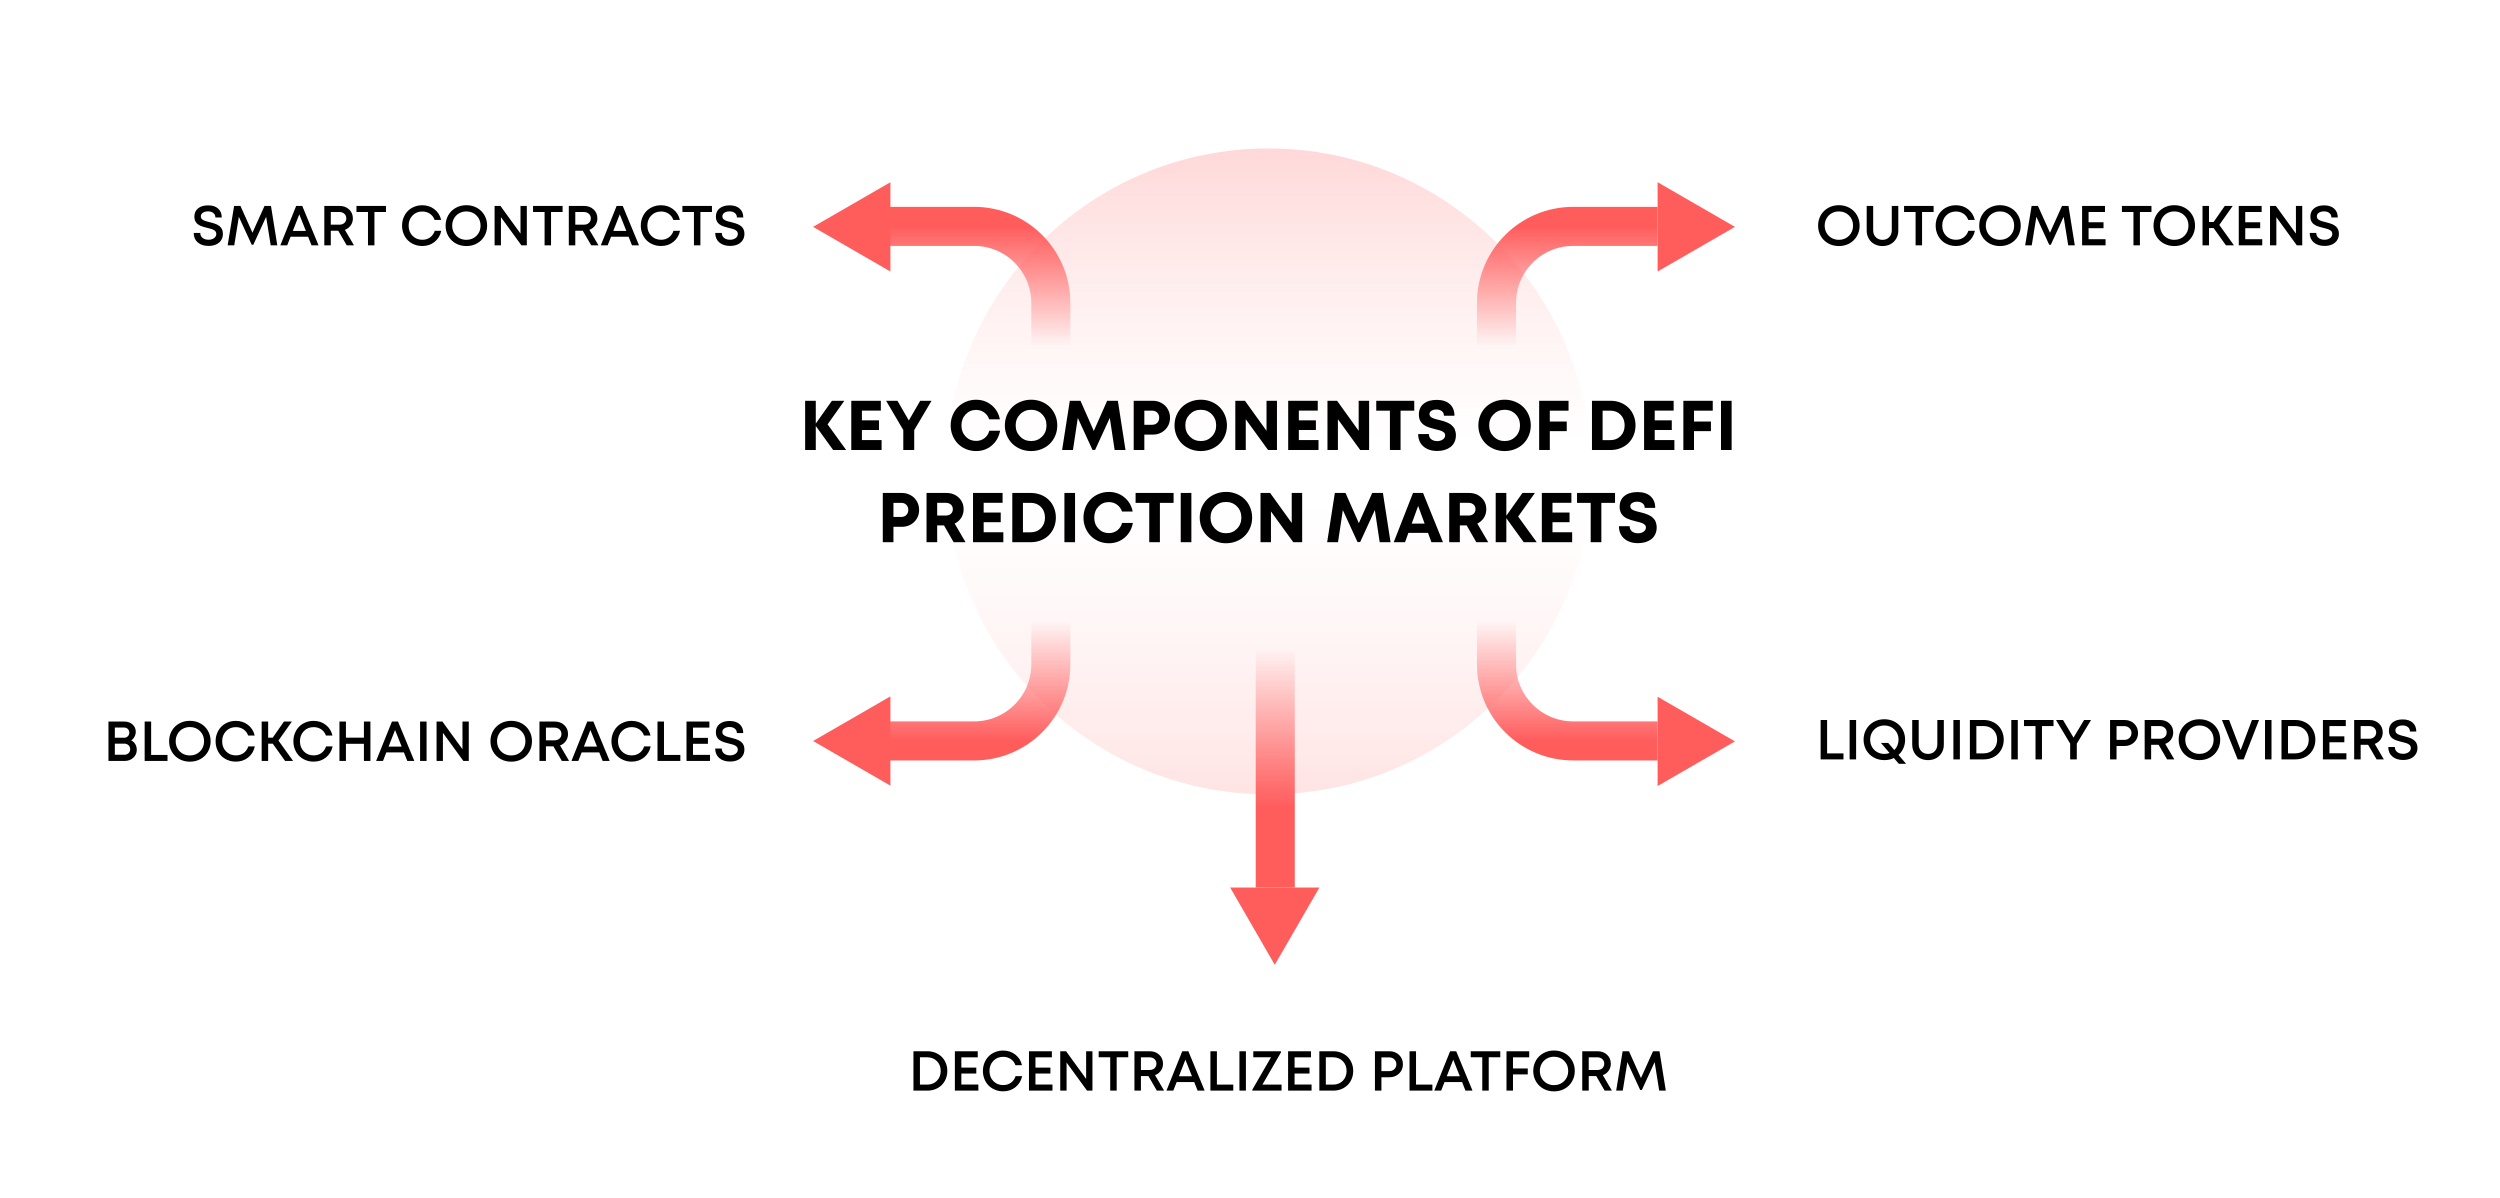 <?xml version="1.0" encoding="UTF-8"?>
<svg xmlns="http://www.w3.org/2000/svg" width="1600" height="767" viewBox="0 0 1600 767" fill="none">
  <rect width="1600" height="767" fill="white"></rect>
  <circle opacity="0.9" cx="811.818" cy="301.639" r="206.639" transform="rotate(-180 811.818 301.639)" fill="url(#paint0_linear_95_70)"></circle>
  <circle opacity="0.9" cx="811.818" cy="301.639" r="206.639" fill="url(#paint1_linear_95_70)"></circle>
  <path d="M541.545 288.004H533.217L522.099 272.623V288.004H515.287V256.495H522.099V271.063L532.426 256.495H540.38L529.657 271.591L541.545 288.004ZM551.63 281.654H564.22V288.004H544.819V256.495H563.737V262.802H551.63V269.02H562.551V275.194H551.63V281.654ZM596.191 256.495L585.094 275.282V288.004H578.107V275.238L567.121 256.495H574.372L581.645 269.108L588.94 256.495H596.191ZM624.689 288.685C622.419 288.685 620.273 288.268 618.251 287.433C616.244 286.583 614.523 285.433 613.088 283.983C611.652 282.533 610.517 280.797 609.682 278.776C608.847 276.74 608.429 274.579 608.429 272.294C608.429 269.979 608.847 267.804 609.682 265.768C610.517 263.732 611.652 261.989 613.088 260.538C614.523 259.088 616.244 257.946 618.251 257.111C620.273 256.261 622.419 255.836 624.689 255.836C628.512 255.836 631.823 256.993 634.621 259.308C637.433 261.622 639.206 264.647 639.938 268.383H633.105C632.446 266.508 631.369 265.035 629.875 263.966C628.395 262.882 626.667 262.34 624.689 262.34C622.023 262.34 619.797 263.292 618.01 265.197C616.222 267.086 615.329 269.452 615.329 272.294C615.329 275.121 616.222 277.479 618.01 279.369C619.797 281.244 622.023 282.181 624.689 282.181C626.755 282.181 628.542 281.603 630.051 280.446C631.559 279.274 632.599 277.684 633.171 275.677H640.048C639.33 279.574 637.565 282.716 634.753 285.104C631.94 287.491 628.586 288.685 624.689 288.685ZM659.933 288.685C657.56 288.685 655.334 288.268 653.254 287.433C651.174 286.583 649.386 285.433 647.892 283.983C646.413 282.533 645.241 280.79 644.377 278.754C643.527 276.718 643.102 274.55 643.102 272.25C643.102 269.95 643.527 267.782 644.377 265.746C645.241 263.71 646.413 261.967 647.892 260.516C649.386 259.066 651.174 257.924 653.254 257.089C655.334 256.239 657.56 255.814 659.933 255.814C662.292 255.814 664.504 256.232 666.569 257.067C668.649 257.902 670.422 259.052 671.886 260.516C673.366 261.967 674.531 263.71 675.38 265.746C676.23 267.767 676.655 269.935 676.655 272.25C676.655 274.564 676.23 276.74 675.38 278.776C674.531 280.797 673.366 282.54 671.886 284.005C670.422 285.455 668.649 286.598 666.569 287.433C664.504 288.268 662.292 288.685 659.933 288.685ZM652.88 279.391C654.784 281.31 657.135 282.269 659.933 282.269C662.731 282.269 665.068 281.317 666.943 279.413C668.818 277.494 669.755 275.106 669.755 272.25C669.755 269.393 668.818 267.013 666.943 265.109C665.068 263.204 662.731 262.252 659.933 262.252C657.135 262.252 654.784 263.212 652.88 265.131C650.976 267.05 650.024 269.423 650.024 272.25C650.024 275.077 650.976 277.457 652.88 279.391ZM720.314 288.004H713.371L710.273 267.438L700.868 287.938H699.198L689.794 267.46L686.696 288.004H679.753L684.675 256.495H691.508L700.033 275.809L708.581 256.495H715.436L720.314 288.004ZM737.695 256.495C739.775 256.495 741.657 256.964 743.342 257.902C745.041 258.824 746.374 260.121 747.341 261.791C748.322 263.446 748.813 265.292 748.813 267.328C748.813 270.433 747.751 273.019 745.627 275.084C743.503 277.135 740.859 278.16 737.695 278.16H732.377V288.004H725.566V256.495H737.695ZM737.387 271.854C738.72 271.854 739.804 271.429 740.639 270.58C741.474 269.73 741.891 268.646 741.891 267.328C741.891 266.01 741.474 264.933 740.639 264.098C739.819 263.248 738.735 262.823 737.387 262.823H732.377V271.854H737.387ZM768.522 288.685C766.149 288.685 763.923 288.268 761.843 287.433C759.762 286.583 757.975 285.433 756.481 283.983C755.002 282.533 753.83 280.79 752.966 278.754C752.116 276.718 751.691 274.55 751.691 272.25C751.691 269.95 752.116 267.782 752.966 265.746C753.83 263.71 755.002 261.967 756.481 260.516C757.975 259.066 759.762 257.924 761.843 257.089C763.923 256.239 766.149 255.814 768.522 255.814C770.881 255.814 773.093 256.232 775.158 257.067C777.238 257.902 779.01 259.052 780.475 260.516C781.955 261.967 783.119 263.71 783.969 265.746C784.819 267.767 785.243 269.935 785.243 272.25C785.243 274.564 784.819 276.74 783.969 278.776C783.119 280.797 781.955 282.54 780.475 284.005C779.01 285.455 777.238 286.598 775.158 287.433C773.093 288.268 770.881 288.685 768.522 288.685ZM761.469 279.391C763.373 281.31 765.724 282.269 768.522 282.269C771.32 282.269 773.656 281.317 775.531 279.413C777.406 277.494 778.344 275.106 778.344 272.25C778.344 269.393 777.406 267.013 775.531 265.109C773.656 263.204 771.32 262.252 768.522 262.252C765.724 262.252 763.373 263.212 761.469 265.131C759.565 267.05 758.613 269.423 758.613 272.25C758.613 275.077 759.565 277.457 761.469 279.391ZM810.578 256.495H817.258V288.004H811.567L797.284 268.317V288.004H790.605V256.495H796.757L810.578 275.721V256.495ZM831.254 281.654H843.844V288.004H824.443V256.495H843.361V262.802H831.254V269.02H842.175V275.194H831.254V281.654ZM869.552 256.495H876.232V288.004H870.541L856.259 268.317V288.004H849.579V256.495H855.732L869.552 275.721V256.495ZM905.126 256.495V262.823H896.359V288.004H889.548V262.823H880.802V256.495H905.126ZM919.848 288.619C916.186 288.619 913.234 287.653 910.993 285.719C908.752 283.771 907.631 281.127 907.631 277.787H914.487C914.487 279.237 914.999 280.358 916.025 281.149C917.05 281.925 918.31 282.313 919.804 282.313C921.166 282.313 922.353 281.976 923.364 281.302C924.374 280.629 924.88 279.728 924.88 278.6C924.88 278.204 924.806 277.845 924.66 277.523C924.528 277.201 924.294 276.915 923.957 276.666C923.635 276.417 923.32 276.205 923.012 276.029C922.719 275.853 922.28 275.677 921.694 275.502C921.108 275.326 920.624 275.194 920.243 275.106C919.877 275.004 919.321 274.865 918.573 274.689C915.937 274.044 914.032 273.436 912.861 272.865C910.077 271.532 908.51 269.481 908.158 266.713C908.1 266.273 908.071 265.819 908.071 265.35C908.071 262.362 909.089 260.048 911.125 258.407C913.176 256.752 915.966 255.924 919.496 255.924C923.1 255.924 925.89 256.825 927.868 258.627C929.86 260.414 930.856 262.889 930.856 266.053H924.111C924.111 264.764 923.649 263.783 922.726 263.109C921.818 262.421 920.683 262.076 919.321 262.076C918.105 262.076 917.057 262.333 916.178 262.845C915.314 263.358 914.882 264.098 914.882 265.065C914.882 265.49 914.992 265.878 915.212 266.229C915.446 266.581 915.717 266.866 916.025 267.086C916.332 267.306 916.794 267.533 917.409 267.767C918.024 267.987 918.552 268.156 918.991 268.273C919.445 268.39 920.097 268.551 920.947 268.756C921.664 268.932 922.214 269.071 922.594 269.174C922.99 269.276 923.539 269.437 924.242 269.657C924.946 269.877 925.502 270.082 925.912 270.272C926.323 270.448 926.828 270.697 927.428 271.019C928.029 271.327 928.505 271.642 928.857 271.964C929.223 272.272 929.611 272.66 930.021 273.129C930.446 273.597 930.768 274.088 930.988 274.601C931.208 275.114 931.391 275.707 931.537 276.381C931.698 277.054 931.779 277.772 931.779 278.534C931.779 280.189 931.464 281.669 930.834 282.972C930.204 284.276 929.34 285.338 928.241 286.158C927.157 286.964 925.898 287.579 924.462 288.004C923.041 288.414 921.503 288.619 919.848 288.619ZM962.98 288.685C960.607 288.685 958.381 288.268 956.301 287.433C954.22 286.583 952.433 285.433 950.939 283.983C949.46 282.533 948.288 280.79 947.424 278.754C946.574 276.718 946.149 274.55 946.149 272.25C946.149 269.95 946.574 267.782 947.424 265.746C948.288 263.71 949.46 261.967 950.939 260.516C952.433 259.066 954.22 257.924 956.301 257.089C958.381 256.239 960.607 255.814 962.98 255.814C965.339 255.814 967.551 256.232 969.616 257.067C971.696 257.902 973.469 259.052 974.933 260.516C976.413 261.967 977.577 263.71 978.427 265.746C979.277 267.767 979.701 269.935 979.701 272.25C979.701 274.564 979.277 276.74 978.427 278.776C977.577 280.797 976.413 282.54 974.933 284.005C973.469 285.455 971.696 286.598 969.616 287.433C967.551 288.268 965.339 288.685 962.98 288.685ZM955.927 279.391C957.831 281.31 960.182 282.269 962.98 282.269C965.778 282.269 968.115 281.317 969.99 279.413C971.865 277.494 972.802 275.106 972.802 272.25C972.802 269.393 971.865 267.013 969.99 265.109C968.115 263.204 965.778 262.252 962.98 262.252C960.182 262.252 957.831 263.212 955.927 265.131C954.023 267.05 953.071 269.423 953.071 272.25C953.071 275.077 954.023 277.457 955.927 279.391ZM1003.87 262.845H991.874V269.767H1002.71V275.941H991.874V288.004H985.063V256.495H1003.87V262.845ZM1030.77 256.495C1033.05 256.495 1035.18 256.891 1037.16 257.682C1039.15 258.473 1040.84 259.564 1042.24 260.956C1043.64 262.333 1044.74 263.995 1045.53 265.944C1046.34 267.892 1046.74 269.987 1046.74 272.228C1046.74 274.484 1046.34 276.593 1045.53 278.556C1044.73 280.504 1043.62 282.174 1042.21 283.566C1040.82 284.943 1039.13 286.027 1037.14 286.818C1035.16 287.609 1033.04 288.004 1030.77 288.004H1018.86V256.495H1030.77ZM1030.61 281.676C1033.31 281.676 1035.5 280.797 1037.2 279.039C1038.92 277.267 1039.77 274.996 1039.77 272.228C1039.77 269.459 1038.92 267.203 1037.2 265.46C1035.5 263.702 1033.31 262.823 1030.61 262.823H1025.67V281.676H1030.61ZM1059.02 281.654H1071.61V288.004H1052.21V256.495H1071.13V262.802H1059.02V269.02H1069.94V275.194H1059.02V281.654ZM1096.16 262.845H1084.16V269.767H1094.99V275.941H1084.16V288.004H1077.35V256.495H1096.16V262.845ZM1101.43 288.004V256.495H1108.24V288.004H1101.43ZM577.118 315.495C579.198 315.495 581.081 315.964 582.765 316.902C584.465 317.824 585.798 319.121 586.764 320.791C587.746 322.446 588.237 324.292 588.237 326.328C588.237 329.433 587.175 332.019 585.051 334.084C582.927 336.135 580.282 337.16 577.118 337.16H571.801V347.004H564.99V315.495H577.118ZM576.811 330.854C578.144 330.854 579.228 330.429 580.063 329.58C580.898 328.73 581.315 327.646 581.315 326.328C581.315 325.01 580.898 323.933 580.063 323.098C579.242 322.248 578.158 321.823 576.811 321.823H571.801V330.854H576.811ZM610.319 347.004L604.167 336.26H599.794V347.004H592.983V315.495H605.705C608.869 315.495 611.491 316.484 613.571 318.462C615.666 320.425 616.713 322.915 616.713 325.932C616.713 327.969 616.2 329.792 615.175 331.404C614.15 333 612.751 334.231 610.978 335.095L617.944 347.004H610.319ZM599.794 321.802V329.953H605.243C606.65 329.953 607.763 329.58 608.583 328.833C609.404 328.071 609.814 327.09 609.814 325.888C609.814 324.687 609.404 323.706 608.583 322.944C607.763 322.182 606.65 321.802 605.243 321.802H599.794ZM629.545 340.654H642.135V347.004H622.734V315.495H641.652V321.802H629.545V328.02H640.466V334.194H629.545V340.654ZM659.78 315.495C662.065 315.495 664.196 315.891 666.174 316.682C668.166 317.473 669.858 318.564 671.249 319.956C672.656 321.333 673.754 322.995 674.545 324.944C675.351 326.892 675.754 328.987 675.754 331.228C675.754 333.484 675.351 335.593 674.545 337.556C673.74 339.504 672.634 341.174 671.227 342.566C669.836 343.943 668.144 345.027 666.152 345.818C664.174 346.609 662.05 347.004 659.78 347.004H647.87V315.495H659.78ZM659.626 340.676C662.321 340.676 664.518 339.797 666.218 338.039C667.931 336.267 668.788 333.996 668.788 331.228C668.788 328.459 667.931 326.203 666.218 324.46C664.518 322.702 662.321 321.823 659.626 321.823H654.682V340.676H659.626ZM681.225 347.004V315.495H688.036V347.004H681.225ZM709.679 347.685C707.409 347.685 705.263 347.268 703.241 346.433C701.235 345.583 699.513 344.433 698.078 342.983C696.642 341.533 695.507 339.797 694.672 337.776C693.837 335.74 693.42 333.579 693.42 331.294C693.42 328.979 693.837 326.804 694.672 324.768C695.507 322.732 696.642 320.989 698.078 319.538C699.513 318.088 701.235 316.946 703.241 316.111C705.263 315.261 707.409 314.836 709.679 314.836C713.503 314.836 716.813 315.993 719.611 318.308C722.424 320.622 724.196 323.647 724.928 327.383H718.095C717.436 325.508 716.359 324.035 714.865 322.966C713.385 321.882 711.657 321.34 709.679 321.34C707.013 321.34 704.787 322.292 703 324.197C701.213 326.086 700.319 328.452 700.319 331.294C700.319 334.121 701.213 336.479 703 338.369C704.787 340.244 707.013 341.181 709.679 341.181C711.745 341.181 713.532 340.603 715.041 339.446C716.55 338.274 717.59 336.684 718.161 334.677H725.038C724.321 338.574 722.555 341.716 719.743 344.104C716.93 346.491 713.576 347.685 709.679 347.685ZM751.098 315.495V321.823H742.331V347.004H735.519V321.823H726.774V315.495H751.098ZM755.668 347.004V315.495H762.48V347.004H755.668ZM784.65 347.685C782.277 347.685 780.051 347.268 777.97 346.433C775.89 345.583 774.103 344.433 772.609 342.983C771.13 341.533 769.958 339.79 769.094 337.754C768.244 335.718 767.819 333.55 767.819 331.25C767.819 328.95 768.244 326.782 769.094 324.746C769.958 322.71 771.13 320.967 772.609 319.516C774.103 318.066 775.89 316.924 777.97 316.089C780.051 315.239 782.277 314.814 784.65 314.814C787.009 314.814 789.22 315.232 791.286 316.067C793.366 316.902 795.138 318.052 796.603 319.516C798.083 320.967 799.247 322.71 800.097 324.746C800.947 326.767 801.371 328.935 801.371 331.25C801.371 333.564 800.947 335.74 800.097 337.776C799.247 339.797 798.083 341.54 796.603 343.005C795.138 344.455 793.366 345.598 791.286 346.433C789.22 347.268 787.009 347.685 784.65 347.685ZM777.597 338.391C779.501 340.31 781.852 341.269 784.65 341.269C787.448 341.269 789.784 340.317 791.659 338.413C793.534 336.494 794.472 334.106 794.472 331.25C794.472 328.393 793.534 326.013 791.659 324.109C789.784 322.204 787.448 321.252 784.65 321.252C781.852 321.252 779.501 322.212 777.597 324.131C775.693 326.05 774.74 328.423 774.74 331.25C774.74 334.077 775.693 336.457 777.597 338.391ZM826.706 315.495H833.385V347.004H827.695L813.412 327.317V347.004H806.733V315.495H812.885L826.706 334.721V315.495ZM889.943 347.004H883L879.902 326.438L870.497 346.938H868.827L859.423 326.46L856.325 347.004H849.382L854.303 315.495H861.137L869.662 334.809L878.21 315.495H885.065L889.943 347.004ZM916.113 347.004L913.915 341.028H901.369L899.216 347.004H891.987L904.335 315.495H910.751L923.495 347.004H916.113ZM907.609 323.823L903.5 335.095H911.762L907.609 323.823ZM944.831 347.004L938.678 336.26H934.306V347.004H927.494V315.495H940.217C943.381 315.495 946.003 316.484 948.083 318.462C950.177 320.425 951.225 322.915 951.225 325.932C951.225 327.969 950.712 329.792 949.687 331.404C948.661 333 947.262 334.231 945.49 335.095L952.455 347.004H944.831ZM934.306 321.802V329.953H939.755C941.161 329.953 942.275 329.58 943.095 328.833C943.915 328.071 944.325 327.09 944.325 325.888C944.325 324.687 943.915 323.706 943.095 322.944C942.275 322.182 941.161 321.802 939.755 321.802H934.306ZM983.503 347.004H975.175L964.057 331.623V347.004H957.245V315.495H964.057V330.063L974.384 315.495H982.338L971.615 330.591L983.503 347.004ZM993.588 340.654H1006.18V347.004H986.777V315.495H1005.7V321.802H993.588V328.02H1004.51V334.194H993.588V340.654ZM1033.62 315.495V321.823H1024.86V347.004H1018.04V321.823H1009.3V315.495H1033.62ZM1048.34 347.619C1044.68 347.619 1041.73 346.653 1039.49 344.719C1037.25 342.771 1036.13 340.127 1036.13 336.787H1042.98C1042.98 338.237 1043.5 339.358 1044.52 340.149C1045.55 340.925 1046.81 341.313 1048.3 341.313C1049.66 341.313 1050.85 340.976 1051.86 340.302C1052.87 339.629 1053.38 338.728 1053.38 337.6C1053.38 337.204 1053.3 336.845 1053.16 336.523C1053.02 336.201 1052.79 335.915 1052.45 335.666C1052.13 335.417 1051.82 335.205 1051.51 335.029C1051.22 334.853 1050.78 334.677 1050.19 334.502C1049.6 334.326 1049.12 334.194 1048.74 334.106C1048.37 334.004 1047.82 333.865 1047.07 333.689C1044.43 333.044 1042.53 332.436 1041.36 331.865C1038.57 330.532 1037.01 328.481 1036.65 325.713C1036.6 325.273 1036.57 324.819 1036.57 324.35C1036.57 321.362 1037.58 319.048 1039.62 317.407C1041.67 315.752 1044.46 314.924 1047.99 314.924C1051.6 314.924 1054.39 315.825 1056.36 317.627C1058.36 319.414 1059.35 321.889 1059.35 325.053H1052.61C1052.61 323.764 1052.15 322.783 1051.22 322.109C1050.31 321.421 1049.18 321.076 1047.82 321.076C1046.6 321.076 1045.55 321.333 1044.67 321.845C1043.81 322.358 1043.38 323.098 1043.38 324.065C1043.38 324.49 1043.49 324.878 1043.71 325.229C1043.94 325.581 1044.21 325.866 1044.52 326.086C1044.83 326.306 1045.29 326.533 1045.91 326.767C1046.52 326.987 1047.05 327.156 1047.49 327.273C1047.94 327.39 1048.59 327.551 1049.44 327.756C1050.16 327.932 1050.71 328.071 1051.09 328.174C1051.49 328.276 1052.04 328.437 1052.74 328.657C1053.44 328.877 1054 329.082 1054.41 329.272C1054.82 329.448 1055.32 329.697 1055.92 330.019C1056.53 330.327 1057 330.642 1057.35 330.964C1057.72 331.272 1058.11 331.66 1058.52 332.129C1058.94 332.597 1059.26 333.088 1059.48 333.601C1059.7 334.114 1059.89 334.707 1060.03 335.381C1060.19 336.054 1060.28 336.772 1060.28 337.534C1060.28 339.189 1059.96 340.669 1059.33 341.972C1058.7 343.276 1057.84 344.338 1056.74 345.158C1055.65 345.964 1054.39 346.579 1052.96 347.004C1051.54 347.414 1050 347.619 1048.34 347.619Z" fill="black"></path>
  <path d="M1183.69 155.774C1181.66 156.91 1179.4 157.479 1176.89 157.479C1174.38 157.479 1172.11 156.91 1170.07 155.774C1168.04 154.637 1166.45 153.073 1165.3 151.08C1164.16 149.088 1163.58 146.862 1163.58 144.401C1163.58 141.94 1164.16 139.713 1165.3 137.721C1166.45 135.729 1168.04 134.164 1170.07 133.028C1172.11 131.891 1174.38 131.323 1176.89 131.323C1179.4 131.323 1181.66 131.891 1183.69 133.028C1185.72 134.164 1187.3 135.729 1188.44 137.721C1189.59 139.713 1190.16 141.94 1190.16 144.401C1190.16 146.862 1189.59 149.088 1188.44 151.08C1187.3 153.073 1185.72 154.637 1183.69 155.774ZM1176.89 153.489C1179.49 153.489 1181.65 152.627 1183.38 150.905C1185.1 149.17 1185.96 147.002 1185.96 144.401C1185.96 141.799 1185.1 139.637 1183.38 137.914C1181.65 136.18 1179.49 135.313 1176.89 135.313C1175.18 135.313 1173.62 135.711 1172.23 136.508C1170.85 137.293 1169.76 138.383 1168.98 139.778C1168.19 141.16 1167.8 142.701 1167.8 144.401C1167.8 146.1 1168.19 147.647 1168.98 149.041C1169.76 150.424 1170.85 151.514 1172.23 152.311C1173.62 153.096 1175.18 153.489 1176.89 153.489ZM1209.97 156.231C1208.44 157.063 1206.71 157.479 1204.8 157.479C1202.89 157.479 1201.16 157.063 1199.62 156.231C1198.08 155.399 1196.88 154.227 1196 152.715C1195.12 151.203 1194.68 149.492 1194.68 147.582V131.797H1198.83V147.319C1198.83 149.17 1199.38 150.664 1200.5 151.801C1201.61 152.938 1203.04 153.506 1204.8 153.506C1206.55 153.506 1207.97 152.938 1209.07 151.801C1210.19 150.664 1210.74 149.17 1210.74 147.319V131.797H1214.91V147.582C1214.91 149.492 1214.47 151.203 1213.59 152.715C1212.71 154.227 1211.51 155.399 1209.97 156.231ZM1237.5 131.797L1237.52 135.664H1230.12V157.004H1225.98V135.664H1218.6V131.797H1237.5ZM1251.79 157.444C1249.95 157.444 1248.23 157.115 1246.62 156.459C1245.02 155.803 1243.64 154.906 1242.51 153.77C1241.37 152.621 1240.47 151.239 1239.82 149.621C1239.16 148.004 1238.83 146.27 1238.83 144.418C1238.83 142.567 1239.16 140.832 1239.82 139.215C1240.47 137.586 1241.37 136.198 1242.51 135.049C1243.64 133.901 1245.02 132.998 1246.62 132.342C1248.23 131.686 1249.95 131.358 1251.79 131.358C1254.77 131.358 1257.36 132.213 1259.56 133.924C1261.76 135.635 1263.19 137.908 1263.85 140.744H1259.66C1259.07 139.069 1258.07 137.756 1256.68 136.807C1255.28 135.846 1253.65 135.365 1251.79 135.365C1249.26 135.365 1247.17 136.221 1245.51 137.932C1243.86 139.631 1243.04 141.793 1243.04 144.418C1243.04 147.043 1243.86 149.205 1245.51 150.905C1247.17 152.604 1249.26 153.453 1251.79 153.453C1253.71 153.453 1255.38 152.944 1256.78 151.924C1258.19 150.905 1259.18 149.498 1259.75 147.705H1263.95C1263.3 150.67 1261.86 153.037 1259.65 154.807C1257.44 156.565 1254.82 157.444 1251.79 157.444ZM1286.8 155.774C1284.78 156.91 1282.51 157.479 1280 157.479C1277.49 157.479 1275.22 156.91 1273.18 155.774C1271.15 154.637 1269.57 153.073 1268.42 151.08C1267.27 149.088 1266.7 146.862 1266.7 144.401C1266.7 141.94 1267.27 139.713 1268.42 137.721C1269.57 135.729 1271.15 134.164 1273.18 133.028C1275.22 131.891 1277.49 131.323 1280 131.323C1282.51 131.323 1284.78 131.891 1286.8 133.028C1288.83 134.164 1290.41 135.729 1291.55 137.721C1292.7 139.713 1293.27 141.94 1293.27 144.401C1293.27 146.862 1292.7 149.088 1291.55 151.08C1290.41 153.073 1288.83 154.637 1286.8 155.774ZM1280 153.489C1282.6 153.489 1284.77 152.627 1286.49 150.905C1288.21 149.17 1289.07 147.002 1289.07 144.401C1289.07 141.799 1288.21 139.637 1286.49 137.914C1284.77 136.18 1282.6 135.313 1280 135.313C1278.29 135.313 1276.74 135.711 1275.34 136.508C1273.96 137.293 1272.88 138.383 1272.09 139.778C1271.31 141.16 1270.91 142.701 1270.91 144.401C1270.91 146.1 1271.31 147.647 1272.09 149.041C1272.88 150.424 1273.96 151.514 1275.34 152.311C1276.74 153.096 1278.29 153.489 1280 153.489ZM1327.87 157.004H1323.65L1320.73 138.74L1312.54 156.617H1311.48L1303.28 138.758L1300.32 157.004H1296.1L1300.23 131.797H1304.29L1311.98 148.936L1319.69 131.797H1323.82L1327.87 157.004ZM1336.69 153.102H1347.57V157.004H1332.54V131.797H1347.19V135.682H1336.69V142.256H1346.25V146.053H1336.69V153.102ZM1376.93 131.797L1376.95 135.664H1369.54V157.004H1365.41V135.664H1358.03V131.797H1376.93ZM1398.36 155.774C1396.33 156.91 1394.06 157.479 1391.55 157.479C1389.04 157.479 1386.77 156.91 1384.73 155.774C1382.71 154.637 1381.12 153.073 1379.97 151.08C1378.82 149.088 1378.25 146.862 1378.25 144.401C1378.25 141.94 1378.82 139.713 1379.97 137.721C1381.12 135.729 1382.71 134.164 1384.73 133.028C1386.77 131.891 1389.04 131.323 1391.55 131.323C1394.06 131.323 1396.33 131.891 1398.36 133.028C1400.38 134.164 1401.96 135.729 1403.1 137.721C1404.25 139.713 1404.82 141.94 1404.82 144.401C1404.82 146.862 1404.25 149.088 1403.1 151.08C1401.96 153.073 1400.38 154.637 1398.36 155.774ZM1391.55 153.489C1394.15 153.489 1396.32 152.627 1398.04 150.905C1399.76 149.17 1400.62 147.002 1400.62 144.401C1400.62 141.799 1399.76 139.637 1398.04 137.914C1396.32 136.18 1394.15 135.313 1391.55 135.313C1389.84 135.313 1388.29 135.711 1386.89 136.508C1385.51 137.293 1384.43 138.383 1383.64 139.778C1382.86 141.16 1382.46 142.701 1382.46 144.401C1382.46 146.1 1382.86 147.647 1383.64 149.041C1384.43 150.424 1385.51 151.514 1386.89 152.311C1388.29 153.096 1389.84 153.489 1391.55 153.489ZM1424.6 157.004L1416.71 145.948H1413.75V157.004H1409.61V131.797H1413.75V142.098H1416.69L1423.86 131.797H1428.94L1420.35 143.961L1429.73 157.004H1424.6ZM1436.96 153.102H1447.84V157.004H1432.81V131.797H1447.45V135.682H1436.96V142.256H1446.52V146.053H1436.96V153.102ZM1469.39 131.797H1473.43V157.004H1469.97L1456.87 139.004V157.004H1452.81V131.797H1456.56L1469.39 149.498V131.797ZM1487.72 157.391C1484.86 157.391 1482.56 156.647 1480.81 155.158C1479.08 153.658 1478.21 151.631 1478.21 149.076H1482.41C1482.41 150.436 1482.91 151.502 1483.89 152.276C1484.89 153.049 1486.15 153.436 1487.69 153.436C1489.08 153.436 1490.26 153.096 1491.22 152.416C1492.18 151.737 1492.66 150.834 1492.66 149.709C1492.66 149.463 1492.64 149.235 1492.59 149.024C1492.54 148.801 1492.46 148.596 1492.35 148.408C1492.23 148.221 1492.12 148.057 1492.01 147.916C1491.91 147.764 1491.74 147.617 1491.5 147.477C1491.28 147.336 1491.09 147.219 1490.94 147.125C1490.8 147.02 1490.57 146.914 1490.25 146.809C1489.94 146.692 1489.69 146.604 1489.52 146.545C1489.34 146.475 1489.06 146.393 1488.67 146.299C1488.3 146.194 1488.02 146.123 1487.83 146.088C1487.65 146.041 1487.35 145.965 1486.93 145.86C1484.79 145.344 1483.24 144.858 1482.29 144.401C1480.16 143.369 1478.96 141.793 1478.71 139.672C1478.66 139.344 1478.63 139.004 1478.63 138.653C1478.63 136.391 1479.43 134.621 1481.01 133.344C1482.6 132.067 1484.75 131.428 1487.46 131.428C1490.18 131.428 1492.3 132.119 1493.84 133.502C1495.39 134.885 1496.16 136.772 1496.16 139.162H1492.08C1492.08 137.944 1491.64 136.994 1490.75 136.315C1489.87 135.623 1488.74 135.278 1487.37 135.278C1486.06 135.278 1484.96 135.565 1484.08 136.139C1483.22 136.701 1482.78 137.481 1482.78 138.477C1482.78 138.852 1482.84 139.192 1482.96 139.496C1483.09 139.801 1483.29 140.076 1483.57 140.323C1483.87 140.557 1484.15 140.756 1484.42 140.92C1484.7 141.084 1485.09 141.248 1485.6 141.412C1486.11 141.576 1486.54 141.705 1486.88 141.799C1487.23 141.893 1487.72 142.016 1488.36 142.168C1490.52 142.707 1492.09 143.205 1493.05 143.662C1495.24 144.729 1496.49 146.328 1496.81 148.461C1496.87 148.848 1496.9 149.252 1496.9 149.674C1496.9 151.303 1496.48 152.709 1495.65 153.893C1494.83 155.076 1493.73 155.955 1492.36 156.53C1490.99 157.104 1489.45 157.391 1487.72 157.391Z" fill="black"></path>
  <path d="M83.951 473.873C85.076 474.401 85.955 475.203 86.588 476.281C87.221 477.36 87.537 478.578 87.537 479.938C87.537 481.918 86.787 483.594 85.287 484.965C83.787 486.324 81.947 487.004 79.768 487.004H69.414V461.797H79.574C81.684 461.797 83.43 462.412 84.812 463.643C86.195 464.873 86.887 466.42 86.887 468.283C86.887 469.385 86.623 470.446 86.096 471.465C85.568 472.485 84.853 473.287 83.951 473.873ZM81.789 471.237C82.434 470.604 82.756 469.819 82.756 468.881C82.756 467.944 82.434 467.164 81.789 466.543C81.144 465.922 80.324 465.612 79.328 465.612H73.492V472.168H79.328C80.324 472.168 81.144 471.858 81.789 471.237ZM79.539 483.049C80.641 483.049 81.543 482.715 82.246 482.047C82.961 481.379 83.318 480.524 83.318 479.481C83.318 478.461 82.961 477.617 82.246 476.949C81.531 476.27 80.629 475.93 79.539 475.93H73.492V483.049H79.539ZM96.731 483.155H107.207V487.004H92.582V461.797H96.731V483.155ZM128.336 485.774C126.309 486.91 124.041 487.479 121.533 487.479C119.025 487.479 116.752 486.91 114.713 485.774C112.686 484.637 111.098 483.073 109.949 481.08C108.801 479.088 108.227 476.862 108.227 474.401C108.227 471.94 108.801 469.713 109.949 467.721C111.098 465.729 112.686 464.164 114.713 463.028C116.752 461.891 119.025 461.323 121.533 461.323C124.041 461.323 126.309 461.891 128.336 463.028C130.363 464.164 131.945 465.729 133.082 467.721C134.23 469.713 134.805 471.94 134.805 474.401C134.805 476.862 134.23 479.088 133.082 481.08C131.945 483.073 130.363 484.637 128.336 485.774ZM121.533 483.489C124.135 483.489 126.297 482.627 128.02 480.905C129.742 479.17 130.604 477.002 130.604 474.401C130.604 471.799 129.742 469.637 128.02 467.914C126.297 466.18 124.135 465.313 121.533 465.313C119.822 465.313 118.27 465.711 116.875 466.508C115.492 467.293 114.408 468.383 113.623 469.778C112.838 471.16 112.445 472.701 112.445 474.401C112.445 476.1 112.838 477.647 113.623 479.041C114.408 480.424 115.492 481.514 116.875 482.311C118.27 483.096 119.822 483.489 121.533 483.489ZM150.941 487.444C149.102 487.444 147.379 487.115 145.773 486.459C144.168 485.803 142.797 484.906 141.66 483.77C140.523 482.621 139.627 481.239 138.971 479.621C138.314 478.004 137.986 476.27 137.986 474.418C137.986 472.567 138.314 470.832 138.971 469.215C139.627 467.586 140.523 466.198 141.66 465.049C142.797 463.901 144.168 462.998 145.773 462.342C147.379 461.686 149.102 461.358 150.941 461.358C153.918 461.358 156.508 462.213 158.711 463.924C160.914 465.635 162.344 467.908 163 470.744H158.816C158.219 469.069 157.223 467.756 155.828 466.807C154.434 465.846 152.805 465.365 150.941 465.365C148.41 465.365 146.318 466.221 144.666 467.932C143.014 469.631 142.188 471.793 142.188 474.418C142.188 477.043 143.014 479.205 144.666 480.905C146.318 482.604 148.41 483.453 150.941 483.453C152.863 483.453 154.527 482.944 155.934 481.924C157.34 480.905 158.33 479.498 158.904 477.705H163.105C162.449 480.67 161.014 483.037 158.799 484.807C156.596 486.565 153.977 487.444 150.941 487.444ZM182.459 487.004L174.566 475.948H171.613V487.004H167.465V461.797H171.613V472.098H174.549L181.721 461.797H186.801L178.205 473.961L187.592 487.004H182.459ZM200.723 487.444C198.883 487.444 197.16 487.115 195.555 486.459C193.949 485.803 192.578 484.906 191.441 483.77C190.305 482.621 189.408 481.239 188.752 479.621C188.096 478.004 187.768 476.27 187.768 474.418C187.768 472.567 188.096 470.832 188.752 469.215C189.408 467.586 190.305 466.198 191.441 465.049C192.578 463.901 193.949 462.998 195.555 462.342C197.16 461.686 198.883 461.358 200.723 461.358C203.699 461.358 206.289 462.213 208.492 463.924C210.695 465.635 212.125 467.908 212.781 470.744H208.598C208 469.069 207.004 467.756 205.609 466.807C204.215 465.846 202.586 465.365 200.723 465.365C198.191 465.365 196.1 466.221 194.447 467.932C192.795 469.631 191.969 471.793 191.969 474.418C191.969 477.043 192.795 479.205 194.447 480.905C196.1 482.604 198.191 483.453 200.723 483.453C202.645 483.453 204.309 482.944 205.715 481.924C207.121 480.905 208.111 479.498 208.686 477.705H212.887C212.23 480.67 210.795 483.037 208.58 484.807C206.377 486.565 203.758 487.444 200.723 487.444ZM232.908 461.797H237.057V487.004H232.908V476.018H221.395V487.004H217.246V461.797H221.395V472.098H232.908V461.797ZM260.664 487.004L258.502 481.52H247.252L245.107 487.004H240.713L250.838 461.797H254.74L265.164 487.004H260.664ZM252.842 467.194L248.693 477.811H257.061L252.842 467.194ZM268.855 487.004V461.797H273.004V487.004H268.855ZM295.979 461.797H300.021V487.004H296.559L283.463 469.004V487.004H279.402V461.797H283.146L295.979 479.498V461.797ZM334 485.774C331.973 486.91 329.705 487.479 327.197 487.479C324.689 487.479 322.416 486.91 320.377 485.774C318.35 484.637 316.762 483.073 315.613 481.08C314.465 479.088 313.891 476.862 313.891 474.401C313.891 471.94 314.465 469.713 315.613 467.721C316.762 465.729 318.35 464.164 320.377 463.028C322.416 461.891 324.689 461.323 327.197 461.323C329.705 461.323 331.973 461.891 334 463.028C336.027 464.164 337.609 465.729 338.746 467.721C339.895 469.713 340.469 471.94 340.469 474.401C340.469 476.862 339.895 479.088 338.746 481.08C337.609 483.073 336.027 484.637 334 485.774ZM327.197 483.489C329.799 483.489 331.961 482.627 333.684 480.905C335.406 479.17 336.268 477.002 336.268 474.401C336.268 471.799 335.406 469.637 333.684 467.914C331.961 466.18 329.799 465.313 327.197 465.313C325.486 465.313 323.934 465.711 322.539 466.508C321.156 467.293 320.072 468.383 319.287 469.778C318.502 471.16 318.109 472.701 318.109 474.401C318.109 476.1 318.502 477.647 319.287 479.041C320.072 480.424 321.156 481.514 322.539 482.311C323.934 483.096 325.486 483.489 327.197 483.489ZM359.594 487.004L354.18 477.67H349.398V487.004H345.25V461.797H355.059C357.496 461.797 359.518 462.547 361.123 464.047C362.729 465.547 363.531 467.457 363.531 469.778C363.531 471.465 363.068 472.965 362.143 474.278C361.217 475.578 359.975 476.516 358.416 477.09L364.234 487.004H359.594ZM349.398 465.682V473.803H354.83C356.189 473.803 357.279 473.428 358.1 472.678C358.92 471.916 359.33 470.938 359.33 469.742C359.33 468.559 358.914 467.586 358.082 466.824C357.262 466.063 356.178 465.682 354.83 465.682H349.398ZM385.68 487.004L383.518 481.52H372.268L370.123 487.004H365.729L375.854 461.797H379.756L390.18 487.004H385.68ZM377.857 467.194L373.709 477.811H382.076L377.857 467.194ZM404.277 487.444C402.438 487.444 400.715 487.115 399.109 486.459C397.504 485.803 396.133 484.906 394.996 483.77C393.859 482.621 392.963 481.239 392.307 479.621C391.65 478.004 391.322 476.27 391.322 474.418C391.322 472.567 391.65 470.832 392.307 469.215C392.963 467.586 393.859 466.198 394.996 465.049C396.133 463.901 397.504 462.998 399.109 462.342C400.715 461.686 402.438 461.358 404.277 461.358C407.254 461.358 409.844 462.213 412.047 463.924C414.25 465.635 415.68 467.908 416.336 470.744H412.152C411.555 469.069 410.559 467.756 409.164 466.807C407.77 465.846 406.141 465.365 404.277 465.365C401.746 465.365 399.654 466.221 398.002 467.932C396.35 469.631 395.523 471.793 395.523 474.418C395.523 477.043 396.35 479.205 398.002 480.905C399.654 482.604 401.746 483.453 404.277 483.453C406.199 483.453 407.863 482.944 409.27 481.924C410.676 480.905 411.666 479.498 412.24 477.705H416.441C415.785 480.67 414.35 483.037 412.135 484.807C409.932 486.565 407.312 487.444 404.277 487.444ZM424.949 483.155H435.426V487.004H420.801V461.797H424.949V483.155ZM443.512 483.102H454.393V487.004H439.363V461.797H454.006V465.682H443.512V472.256H453.074V476.053H443.512V483.102ZM467.242 487.391C464.383 487.391 462.08 486.647 460.334 485.158C458.6 483.658 457.732 481.631 457.732 479.076H461.934C461.934 480.436 462.426 481.502 463.41 482.276C464.406 483.049 465.672 483.436 467.207 483.436C468.602 483.436 469.779 483.096 470.74 482.416C471.701 481.737 472.182 480.834 472.182 479.709C472.182 479.463 472.158 479.235 472.111 479.024C472.064 478.801 471.982 478.596 471.865 478.408C471.748 478.221 471.637 478.057 471.531 477.916C471.426 477.764 471.256 477.617 471.021 477.477C470.799 477.336 470.611 477.219 470.459 477.125C470.318 477.02 470.09 476.914 469.773 476.809C469.457 476.692 469.211 476.604 469.035 476.545C468.859 476.475 468.578 476.393 468.191 476.299C467.816 476.194 467.535 476.123 467.348 476.088C467.172 476.041 466.873 475.965 466.451 475.86C464.307 475.344 462.76 474.858 461.811 474.401C459.678 473.369 458.482 471.793 458.225 469.672C458.178 469.344 458.154 469.004 458.154 468.653C458.154 466.391 458.945 464.621 460.527 463.344C462.121 462.067 464.271 461.428 466.979 461.428C469.697 461.428 471.824 462.119 473.359 463.502C474.906 464.885 475.68 466.772 475.68 469.162H471.602C471.602 467.944 471.156 466.994 470.266 466.315C469.387 465.623 468.262 465.278 466.891 465.278C465.578 465.278 464.482 465.565 463.604 466.139C462.736 466.701 462.303 467.481 462.303 468.477C462.303 468.852 462.361 469.192 462.479 469.496C462.607 469.801 462.812 470.076 463.094 470.323C463.387 470.557 463.668 470.756 463.938 470.92C464.219 471.084 464.611 471.248 465.115 471.412C465.631 471.576 466.059 471.705 466.398 471.799C466.75 471.893 467.242 472.016 467.875 472.168C470.043 472.707 471.607 473.205 472.568 473.662C474.76 474.729 476.014 476.328 476.33 478.461C476.389 478.848 476.418 479.252 476.418 479.674C476.418 481.303 476.002 482.709 475.17 483.893C474.35 485.076 473.254 485.955 471.883 486.53C470.512 487.104 468.965 487.391 467.242 487.391Z" fill="black"></path>
  <path d="M133.484 157.391C130.625 157.391 128.322 156.647 126.576 155.158C124.842 153.658 123.974 151.631 123.974 149.076H128.176C128.176 150.436 128.668 151.502 129.652 152.276C130.648 153.049 131.914 153.436 133.449 153.436C134.844 153.436 136.021 153.096 136.982 152.416C137.943 151.737 138.424 150.834 138.424 149.709C138.424 149.463 138.4 149.235 138.353 149.024C138.306 148.801 138.224 148.596 138.107 148.408C137.99 148.221 137.879 148.057 137.773 147.916C137.668 147.764 137.498 147.617 137.263 147.477C137.041 147.336 136.853 147.219 136.701 147.125C136.56 147.02 136.332 146.914 136.015 146.809C135.699 146.692 135.453 146.604 135.277 146.545C135.101 146.475 134.82 146.393 134.433 146.299C134.058 146.194 133.777 146.123 133.59 146.088C133.414 146.041 133.115 145.965 132.693 145.86C130.549 145.344 129.002 144.858 128.053 144.401C125.92 143.369 124.724 141.793 124.467 139.672C124.42 139.344 124.396 139.004 124.396 138.653C124.396 136.391 125.187 134.621 126.769 133.344C128.363 132.067 130.513 131.428 133.221 131.428C135.939 131.428 138.066 132.119 139.601 133.502C141.148 134.885 141.922 136.772 141.922 139.162H137.844C137.844 137.944 137.398 136.994 136.508 136.315C135.629 135.623 134.504 135.278 133.133 135.278C131.82 135.278 130.724 135.565 129.846 136.139C128.978 136.701 128.545 137.481 128.545 138.477C128.545 138.852 128.603 139.192 128.721 139.496C128.849 139.801 129.055 140.076 129.336 140.323C129.629 140.557 129.91 140.756 130.18 140.92C130.461 141.084 130.853 141.248 131.357 141.412C131.873 141.576 132.301 141.705 132.64 141.799C132.992 141.893 133.484 142.016 134.117 142.168C136.285 142.707 137.849 143.205 138.81 143.662C141.002 144.729 142.256 146.328 142.572 148.461C142.631 148.848 142.66 149.252 142.66 149.674C142.66 151.303 142.244 152.709 141.412 153.893C140.592 155.076 139.496 155.955 138.125 156.53C136.754 157.104 135.207 157.391 133.484 157.391ZM177.465 157.004H173.246L170.328 138.74L162.137 156.617H161.082L152.873 138.758L149.92 157.004H145.701L149.832 131.797H153.892L161.574 148.936L169.291 131.797H173.422L177.465 157.004ZM199.367 157.004L197.205 151.52H185.955L183.81 157.004H179.416L189.541 131.797H193.443L203.867 157.004H199.367ZM191.545 137.194L187.396 147.811H195.763L191.545 137.194ZM221.902 157.004L216.488 147.67H211.707V157.004H207.558V131.797H217.367C219.805 131.797 221.826 132.547 223.431 134.047C225.037 135.547 225.84 137.457 225.84 139.778C225.84 141.465 225.377 142.965 224.451 144.278C223.525 145.578 222.283 146.516 220.724 147.09L226.543 157.004H221.902ZM211.707 135.682V143.803H217.138C218.498 143.803 219.588 143.428 220.408 142.678C221.228 141.916 221.638 140.938 221.638 139.742C221.638 138.559 221.222 137.586 220.39 136.824C219.57 136.063 218.486 135.682 217.138 135.682H211.707ZM247.021 131.797L247.039 135.664H239.638V157.004H235.508V135.664H228.125V131.797H247.021ZM270.277 157.444C268.437 157.444 266.715 157.115 265.109 156.459C263.504 155.803 262.133 154.906 260.996 153.77C259.859 152.621 258.963 151.239 258.306 149.621C257.65 148.004 257.322 146.27 257.322 144.418C257.322 142.567 257.65 140.832 258.306 139.215C258.963 137.586 259.859 136.198 260.996 135.049C262.133 133.901 263.504 132.998 265.109 132.342C266.715 131.686 268.437 131.358 270.277 131.358C273.254 131.358 275.844 132.213 278.047 133.924C280.25 135.635 281.68 137.908 282.336 140.744H278.152C277.555 139.069 276.558 137.756 275.164 136.807C273.769 135.846 272.14 135.365 270.277 135.365C267.746 135.365 265.654 136.221 264.002 137.932C262.349 139.631 261.523 141.793 261.523 144.418C261.523 147.043 262.349 149.205 264.002 150.905C265.654 152.604 267.746 153.453 270.277 153.453C272.199 153.453 273.863 152.944 275.269 151.924C276.676 150.905 277.666 149.498 278.24 147.705H282.441C281.785 150.67 280.349 153.037 278.135 154.807C275.931 156.565 273.312 157.444 270.277 157.444ZM305.293 155.774C303.265 156.91 300.998 157.479 298.49 157.479C295.982 157.479 293.709 156.91 291.67 155.774C289.642 154.637 288.055 153.073 286.906 151.08C285.758 149.088 285.183 146.862 285.183 144.401C285.183 141.94 285.758 139.713 286.906 137.721C288.055 135.729 289.642 134.164 291.67 133.028C293.709 131.891 295.982 131.323 298.49 131.323C300.998 131.323 303.265 131.891 305.293 133.028C307.32 134.164 308.902 135.729 310.039 137.721C311.187 139.713 311.762 141.94 311.762 144.401C311.762 146.862 311.187 149.088 310.039 151.08C308.902 153.073 307.32 154.637 305.293 155.774ZM298.49 153.489C301.092 153.489 303.254 152.627 304.976 150.905C306.699 149.17 307.56 147.002 307.56 144.401C307.56 141.799 306.699 139.637 304.976 137.914C303.254 136.18 301.092 135.313 298.49 135.313C296.779 135.313 295.226 135.711 293.832 136.508C292.449 137.293 291.365 138.383 290.58 139.778C289.795 141.16 289.402 142.701 289.402 144.401C289.402 146.1 289.795 147.647 290.58 149.041C291.365 150.424 292.449 151.514 293.832 152.311C295.226 153.096 296.779 153.489 298.49 153.489ZM333.119 131.797H337.162V157.004H333.699L320.603 139.004V157.004H316.543V131.797H320.287L333.119 149.498V131.797ZM360.049 131.797L360.066 135.664H352.666V157.004H348.535V135.664H341.152V131.797H360.049ZM378.383 157.004L372.969 147.67H368.187V157.004H364.039V131.797H373.847C376.285 131.797 378.306 132.547 379.912 134.047C381.517 135.547 382.32 137.457 382.32 139.778C382.32 141.465 381.857 142.965 380.931 144.278C380.006 145.578 378.763 146.516 377.205 147.09L383.023 157.004H378.383ZM368.187 135.682V143.803H373.619C374.978 143.803 376.068 143.428 376.888 142.678C377.709 141.916 378.119 140.938 378.119 139.742C378.119 138.559 377.703 137.586 376.871 136.824C376.051 136.063 374.967 135.682 373.619 135.682H368.187ZM404.469 157.004L402.306 151.52H391.056L388.912 157.004H384.517L394.642 131.797H398.545L408.969 157.004H404.469ZM396.646 137.194L392.498 147.811H400.865L396.646 137.194ZM423.066 157.444C421.226 157.444 419.504 157.115 417.898 156.459C416.293 155.803 414.922 154.906 413.785 153.77C412.648 152.621 411.752 151.239 411.096 149.621C410.439 148.004 410.111 146.27 410.111 144.418C410.111 142.567 410.439 140.832 411.096 139.215C411.752 137.586 412.648 136.198 413.785 135.049C414.922 133.901 416.293 132.998 417.898 132.342C419.504 131.686 421.226 131.358 423.066 131.358C426.043 131.358 428.633 132.213 430.836 133.924C433.039 135.635 434.469 137.908 435.125 140.744H430.941C430.344 139.069 429.347 137.756 427.953 136.807C426.558 135.846 424.93 135.365 423.066 135.365C420.535 135.365 418.443 136.221 416.791 137.932C415.138 139.631 414.312 141.793 414.312 144.418C414.312 147.043 415.138 149.205 416.791 150.905C418.443 152.604 420.535 153.453 423.066 153.453C424.988 153.453 426.652 152.944 428.058 151.924C429.465 150.905 430.455 149.498 431.029 147.705H435.23C434.574 150.67 433.138 153.037 430.924 154.807C428.721 156.565 426.101 157.444 423.066 157.444ZM455.638 131.797L455.656 135.664H448.256V157.004H444.125V135.664H436.742V131.797H455.638ZM467.258 157.391C464.398 157.391 462.096 156.647 460.349 155.158C458.615 153.658 457.748 151.631 457.748 149.076H461.949C461.949 150.436 462.441 151.502 463.426 152.276C464.422 153.049 465.687 153.436 467.222 153.436C468.617 153.436 469.795 153.096 470.756 152.416C471.717 151.737 472.197 150.834 472.197 149.709C472.197 149.463 472.174 149.235 472.127 149.024C472.08 148.801 471.998 148.596 471.881 148.408C471.763 148.221 471.652 148.057 471.547 147.916C471.441 147.764 471.271 147.617 471.037 147.477C470.814 147.336 470.627 147.219 470.474 147.125C470.334 147.02 470.105 146.914 469.789 146.809C469.472 146.692 469.226 146.604 469.051 146.545C468.875 146.475 468.594 146.393 468.207 146.299C467.832 146.194 467.551 146.123 467.363 146.088C467.187 146.041 466.888 145.965 466.467 145.86C464.322 145.344 462.775 144.858 461.826 144.401C459.693 143.369 458.498 141.793 458.24 139.672C458.193 139.344 458.17 139.004 458.17 138.653C458.17 136.391 458.961 134.621 460.543 133.344C462.137 132.067 464.287 131.428 466.994 131.428C469.713 131.428 471.84 132.119 473.375 133.502C474.922 134.885 475.695 136.772 475.695 139.162H471.617C471.617 137.944 471.172 136.994 470.281 136.315C469.402 135.623 468.277 135.278 466.906 135.278C465.594 135.278 464.498 135.565 463.619 136.139C462.752 136.701 462.318 137.481 462.318 138.477C462.318 138.852 462.377 139.192 462.494 139.496C462.623 139.801 462.828 140.076 463.109 140.323C463.402 140.557 463.683 140.756 463.953 140.92C464.234 141.084 464.627 141.248 465.131 141.412C465.646 141.576 466.074 141.705 466.414 141.799C466.765 141.893 467.258 142.016 467.89 142.168C470.058 142.707 471.623 143.205 472.584 143.662C474.775 144.729 476.029 146.328 476.346 148.461C476.404 148.848 476.433 149.252 476.433 149.674C476.433 151.303 476.017 152.709 475.185 153.893C474.365 155.076 473.269 155.955 471.898 156.53C470.527 157.104 468.98 157.391 467.258 157.391Z" fill="black"></path>
  <path d="M1169.35 482.155H1179.82V486.004H1165.2V460.797H1169.35V482.155ZM1183.76 486.004V460.797H1187.91V486.004H1183.76ZM1219.92 488.852H1215.26L1212.08 485.143C1210.23 486.033 1208.2 486.479 1206 486.479C1203.49 486.479 1201.22 485.91 1199.18 484.774C1197.15 483.637 1195.56 482.073 1194.41 480.08C1193.27 478.088 1192.69 475.862 1192.69 473.401C1192.69 470.94 1193.27 468.713 1194.41 466.721C1195.56 464.729 1197.15 463.164 1199.18 462.028C1201.22 460.891 1203.49 460.323 1206 460.323C1208.51 460.323 1210.77 460.891 1212.8 462.028C1214.83 463.164 1216.41 464.729 1217.55 466.721C1218.7 468.713 1219.27 470.94 1219.27 473.401C1219.27 475.358 1218.9 477.174 1218.16 478.85C1217.42 480.526 1216.39 481.961 1215.05 483.156L1219.92 488.852ZM1206 482.506C1207.15 482.506 1208.25 482.313 1209.32 481.926L1203.82 475.492H1208.48L1212.36 480.028C1213.22 479.196 1213.88 478.211 1214.35 477.074C1214.83 475.938 1215.07 474.713 1215.07 473.401C1215.07 470.799 1214.21 468.637 1212.48 466.914C1210.76 465.18 1208.6 464.313 1206 464.313C1204.29 464.313 1202.73 464.711 1201.34 465.508C1199.96 466.293 1198.87 467.383 1198.09 468.778C1197.3 470.16 1196.91 471.701 1196.91 473.401C1196.91 475.1 1197.3 476.647 1198.09 478.041C1198.87 479.424 1199.96 480.514 1201.34 481.311C1202.73 482.108 1204.29 482.506 1206 482.506ZM1239.12 485.231C1237.58 486.063 1235.86 486.479 1233.95 486.479C1232.04 486.479 1230.31 486.063 1228.76 485.231C1227.23 484.399 1226.02 483.227 1225.14 481.715C1224.26 480.203 1223.82 478.492 1223.82 476.582V460.797H1227.97V476.319C1227.97 478.17 1228.53 479.664 1229.64 480.801C1230.75 481.938 1232.19 482.506 1233.95 482.506C1235.69 482.506 1237.12 481.938 1238.22 480.801C1239.33 479.664 1239.89 478.17 1239.89 476.319V460.797H1244.05V476.582C1244.05 478.492 1243.62 480.203 1242.74 481.715C1241.86 483.227 1240.65 484.399 1239.12 485.231ZM1250.17 486.004V460.797H1254.32V486.004H1250.17ZM1269.61 460.797C1271.44 460.797 1273.15 461.114 1274.73 461.746C1276.32 462.379 1277.68 463.252 1278.79 464.365C1279.91 465.467 1280.79 466.803 1281.43 468.373C1282.07 469.932 1282.39 471.608 1282.39 473.401C1282.39 475.803 1281.84 477.965 1280.74 479.887C1279.65 481.809 1278.13 483.309 1276.19 484.387C1274.24 485.465 1272.05 486.004 1269.61 486.004H1260.72V460.797H1269.61ZM1269.49 482.155C1272.03 482.155 1274.11 481.334 1275.73 479.694C1277.35 478.041 1278.16 475.944 1278.16 473.401C1278.16 470.858 1277.35 468.766 1275.73 467.125C1274.11 465.485 1272.03 464.664 1269.49 464.664H1264.87V482.155H1269.49ZM1287.23 486.004V460.797H1291.38V486.004H1287.23ZM1314.24 460.797L1314.26 464.664H1306.86V486.004H1302.73V464.664H1295.35V460.797H1314.24ZM1338.27 460.797L1329.15 475.914V486.004H1324.9V475.897L1315.86 460.797H1320.33L1327.06 472.082L1333.81 460.797H1338.27ZM1359.75 460.797C1362.2 460.797 1364.25 461.588 1365.89 463.17C1367.53 464.752 1368.35 466.739 1368.35 469.129C1368.35 471.508 1367.53 473.489 1365.89 475.071C1364.25 476.653 1362.2 477.444 1359.75 477.444H1354.59V486.004H1350.44V460.797H1359.75ZM1359.56 473.524C1360.9 473.524 1361.99 473.108 1362.85 472.276C1363.71 471.444 1364.15 470.395 1364.15 469.129C1364.15 467.864 1363.71 466.815 1362.85 465.983C1361.99 465.151 1360.9 464.735 1359.56 464.735H1354.59V473.524H1359.56ZM1386.93 486.004L1381.52 476.67H1376.73V486.004H1372.59V460.797H1382.39C1384.83 460.797 1386.85 461.547 1388.46 463.047C1390.06 464.547 1390.87 466.457 1390.87 468.778C1390.87 470.465 1390.4 471.965 1389.48 473.278C1388.55 474.578 1387.31 475.516 1385.75 476.09L1391.57 486.004H1386.93ZM1376.73 464.682V472.803H1382.17C1383.53 472.803 1384.62 472.428 1385.44 471.678C1386.26 470.916 1386.67 469.938 1386.67 468.742C1386.67 467.559 1386.25 466.586 1385.42 465.824C1384.6 465.063 1383.51 464.682 1382.17 464.682H1376.73ZM1414.46 484.774C1412.43 485.91 1410.16 486.479 1407.65 486.479C1405.15 486.479 1402.87 485.91 1400.83 484.774C1398.81 483.637 1397.22 482.073 1396.07 480.08C1394.92 478.088 1394.35 475.862 1394.35 473.401C1394.35 470.94 1394.92 468.713 1396.07 466.721C1397.22 464.729 1398.81 463.164 1400.83 462.028C1402.87 460.891 1405.15 460.323 1407.65 460.323C1410.16 460.323 1412.43 460.891 1414.46 462.028C1416.48 463.164 1418.07 464.729 1419.2 466.721C1420.35 468.713 1420.93 470.94 1420.93 473.401C1420.93 475.862 1420.35 478.088 1419.2 480.08C1418.07 482.073 1416.48 483.637 1414.46 484.774ZM1407.65 482.489C1410.26 482.489 1412.42 481.627 1414.14 479.905C1415.86 478.17 1416.72 476.002 1416.72 473.401C1416.72 470.799 1415.86 468.637 1414.14 466.914C1412.42 465.18 1410.26 464.313 1407.65 464.313C1405.94 464.313 1404.39 464.711 1403 465.508C1401.61 466.293 1400.53 467.383 1399.74 468.778C1398.96 470.16 1398.57 471.701 1398.57 473.401C1398.57 475.1 1398.96 476.647 1399.74 478.041C1400.53 479.424 1401.61 480.514 1403 481.311C1404.39 482.096 1405.94 482.489 1407.65 482.489ZM1441.26 460.797H1445.78L1435.97 486.004H1432.11L1422.05 460.797H1426.62L1434.02 480.08L1441.26 460.797ZM1449.61 486.004V460.797H1453.76V486.004H1449.61ZM1469.05 460.797C1470.88 460.797 1472.59 461.114 1474.17 461.746C1475.76 462.379 1477.12 463.252 1478.23 464.365C1479.36 465.467 1480.23 466.803 1480.87 468.373C1481.51 469.932 1481.83 471.608 1481.83 473.401C1481.83 475.803 1481.28 477.965 1480.18 479.887C1479.09 481.809 1477.57 483.309 1475.63 484.387C1473.68 485.465 1471.49 486.004 1469.05 486.004H1460.16V460.797H1469.05ZM1468.93 482.155C1471.47 482.155 1473.55 481.334 1475.17 479.694C1476.79 478.041 1477.6 475.944 1477.6 473.401C1477.6 470.858 1476.79 468.766 1475.17 467.125C1473.55 465.485 1471.47 464.664 1468.93 464.664H1464.31V482.155H1468.93ZM1490.82 482.102H1501.7V486.004H1486.67V460.797H1501.31V464.682H1490.82V471.256H1500.38V475.053H1490.82V482.102ZM1521.02 486.004L1515.6 476.67H1510.82V486.004H1506.67V460.797H1516.48C1518.92 460.797 1520.94 461.547 1522.54 463.047C1524.15 464.547 1524.95 466.457 1524.95 468.778C1524.95 470.465 1524.49 471.965 1523.56 473.278C1522.64 474.578 1521.4 475.516 1519.84 476.09L1525.66 486.004H1521.02ZM1510.82 464.682V472.803H1516.25C1517.61 472.803 1518.7 472.428 1519.52 471.678C1520.34 470.916 1520.75 469.938 1520.75 468.742C1520.75 467.559 1520.34 466.586 1519.5 465.824C1518.68 465.063 1517.6 464.682 1516.25 464.682H1510.82ZM1538 486.391C1535.14 486.391 1532.83 485.647 1531.09 484.158C1529.35 482.658 1528.49 480.631 1528.49 478.076H1532.69C1532.69 479.436 1533.18 480.502 1534.16 481.276C1535.16 482.049 1536.43 482.436 1537.96 482.436C1539.36 482.436 1540.53 482.096 1541.49 481.416C1542.46 480.737 1542.94 479.834 1542.94 478.709C1542.94 478.463 1542.91 478.235 1542.87 478.024C1542.82 477.801 1542.74 477.596 1542.62 477.408C1542.5 477.221 1542.39 477.057 1542.29 476.916C1542.18 476.764 1542.01 476.617 1541.78 476.477C1541.55 476.336 1541.37 476.219 1541.21 476.125C1541.07 476.02 1540.84 475.914 1540.53 475.809C1540.21 475.692 1539.96 475.604 1539.79 475.545C1539.61 475.475 1539.33 475.393 1538.95 475.299C1538.57 475.194 1538.29 475.123 1538.1 475.088C1537.93 475.041 1537.63 474.965 1537.21 474.86C1535.06 474.344 1533.51 473.858 1532.56 473.401C1530.43 472.369 1529.24 470.793 1528.98 468.672C1528.93 468.344 1528.91 468.004 1528.91 467.653C1528.91 465.391 1529.7 463.621 1531.28 462.344C1532.88 461.067 1535.03 460.428 1537.73 460.428C1540.45 460.428 1542.58 461.119 1544.11 462.502C1545.66 463.885 1546.43 465.772 1546.43 468.162H1542.36C1542.36 466.944 1541.91 465.994 1541.02 465.315C1540.14 464.623 1539.02 464.278 1537.64 464.278C1536.33 464.278 1535.24 464.565 1534.36 465.139C1533.49 465.701 1533.06 466.481 1533.06 467.477C1533.06 467.852 1533.12 468.192 1533.23 468.496C1533.36 468.801 1533.57 469.076 1533.85 469.323C1534.14 469.557 1534.42 469.756 1534.69 469.92C1534.97 470.084 1535.37 470.248 1535.87 470.412C1536.38 470.576 1536.81 470.705 1537.15 470.799C1537.5 470.893 1538 471.016 1538.63 471.168C1540.8 471.707 1542.36 472.205 1543.32 472.662C1545.51 473.729 1546.77 475.328 1547.08 477.461C1547.14 477.848 1547.17 478.252 1547.17 478.674C1547.17 480.303 1546.76 481.709 1545.92 482.893C1545.1 484.076 1544.01 484.955 1542.64 485.53C1541.27 486.104 1539.72 486.391 1538 486.391Z" fill="black"></path>
  <path d="M1060.87 144.892H1006.81C979.719 144.892 957.754 166.858 957.754 193.953V236.362" stroke="url(#paint2_linear_95_70)" stroke-width="25"></path>
  <path d="M568.592 474.185H623.474C650.569 474.185 672.535 452.22 672.535 425.124V382.715" stroke="url(#paint3_linear_95_70)" stroke-width="25"></path>
  <path d="M1060.87 474.185H1006.81C979.719 474.185 957.754 452.22 957.754 425.124V382.715" stroke="url(#paint4_linear_95_70)" stroke-width="25"></path>
  <path d="M816.164 568.002L816.164 464.891L816.164 405.02" stroke="url(#paint5_linear_95_70)" stroke-width="25"></path>
  <path d="M520.363 474.25L569.852 502.822L569.852 474.25L569.852 445.677L520.363 474.25Z" fill="#FF5C5C"></path>
  <path d="M1110.36 145.193L1060.87 173.766L1060.87 145.193L1060.87 116.621L1110.36 145.193Z" fill="#FF5C5C"></path>
  <path d="M1110.36 474.486L1060.87 503.059L1060.87 474.486L1060.87 445.914L1110.36 474.486Z" fill="#FF5C5C"></path>
  <path d="M815.861 617.49L787.289 568.001L815.861 568.001L844.434 568.001L815.861 617.49Z" fill="#FF5C5C"></path>
  <path d="M568.594 144.891H623.476C650.571 144.891 672.537 166.857 672.537 193.952V236.361" stroke="url(#paint6_linear_95_70)" stroke-width="25"></path>
  <path d="M520.363 145.194L569.852 173.767L569.852 145.194L569.852 116.622L520.363 145.194Z" fill="#FF5C5C"></path>
  <path d="M593.506 672.797C595.334 672.797 597.039 673.114 598.621 673.746C600.215 674.379 601.568 675.252 602.682 676.365C603.807 677.467 604.686 678.803 605.318 680.373C605.963 681.932 606.285 683.608 606.285 685.401C606.285 687.803 605.734 689.965 604.633 691.887C603.543 693.809 602.025 695.309 600.08 696.387C598.135 697.465 595.943 698.004 593.506 698.004H584.611V672.797H593.506ZM593.383 694.155C595.926 694.155 598.006 693.334 599.623 691.694C601.24 690.041 602.049 687.944 602.049 685.401C602.049 682.858 601.24 680.766 599.623 679.125C598.006 677.485 595.926 676.664 593.383 676.664H588.76V694.155H593.383ZM615.268 694.102H626.148V698.004H611.119V672.797H625.762V676.682H615.268V683.256H624.83V687.053H615.268V694.102ZM642.021 698.444C640.182 698.444 638.459 698.115 636.854 697.459C635.248 696.803 633.877 695.906 632.74 694.77C631.604 693.621 630.707 692.239 630.051 690.621C629.395 689.004 629.066 687.27 629.066 685.418C629.066 683.567 629.395 681.832 630.051 680.215C630.707 678.586 631.604 677.198 632.74 676.049C633.877 674.901 635.248 673.998 636.854 673.342C638.459 672.686 640.182 672.358 642.021 672.358C644.998 672.358 647.588 673.213 649.791 674.924C651.994 676.635 653.424 678.908 654.08 681.744H649.896C649.299 680.069 648.303 678.756 646.908 677.807C645.514 676.846 643.885 676.365 642.021 676.365C639.49 676.365 637.398 677.221 635.746 678.932C634.094 680.631 633.268 682.793 633.268 685.418C633.268 688.043 634.094 690.205 635.746 691.905C637.398 693.604 639.49 694.453 642.021 694.453C643.943 694.453 645.607 693.944 647.014 692.924C648.42 691.905 649.41 690.498 649.984 688.705H654.186C653.529 691.67 652.094 694.037 649.879 695.807C647.676 697.565 645.057 698.444 642.021 698.444ZM662.693 694.102H673.574V698.004H658.545V672.797H673.188V676.682H662.693V683.256H672.256V687.053H662.693V694.102ZM695.125 672.797H699.168V698.004H695.705L682.609 680.004V698.004H678.549V672.797H682.293L695.125 690.498V672.797ZM722.055 672.797L722.072 676.664H714.672V698.004H710.541V676.664H703.158V672.797H722.055ZM740.389 698.004L734.975 688.67H730.193V698.004H726.045V672.797H735.854C738.291 672.797 740.312 673.547 741.918 675.047C743.523 676.547 744.326 678.457 744.326 680.778C744.326 682.465 743.863 683.965 742.938 685.278C742.012 686.578 740.77 687.516 739.211 688.09L745.029 698.004H740.389ZM730.193 676.682V684.803H735.625C736.984 684.803 738.074 684.428 738.895 683.678C739.715 682.916 740.125 681.938 740.125 680.742C740.125 679.559 739.709 678.586 738.877 677.824C738.057 677.063 736.973 676.682 735.625 676.682H730.193ZM766.475 698.004L764.312 692.52H753.062L750.918 698.004H746.523L756.648 672.797H760.551L770.975 698.004H766.475ZM758.652 678.194L754.504 688.811H762.871L758.652 678.194ZM778.814 694.155H789.291V698.004H774.666V672.797H778.814V694.155ZM793.229 698.004V672.797H797.377V698.004H793.229ZM807.941 694.155H820.193V698.004H801.508V697.354L813.443 676.664H802.105V672.797H819.807V673.571L807.941 694.155ZM828.525 694.102H839.406V698.004H824.377V672.797H839.02V676.682H828.525V683.256H838.088V687.053H828.525V694.102ZM853.275 672.797C855.104 672.797 856.809 673.114 858.391 673.746C859.984 674.379 861.338 675.252 862.451 676.365C863.576 677.467 864.455 678.803 865.088 680.373C865.732 681.932 866.055 683.608 866.055 685.401C866.055 687.803 865.504 689.965 864.402 691.887C863.312 693.809 861.795 695.309 859.85 696.387C857.904 697.465 855.713 698.004 853.275 698.004H844.381V672.797H853.275ZM853.152 694.155C855.695 694.155 857.775 693.334 859.393 691.694C861.01 690.041 861.818 687.944 861.818 685.401C861.818 682.858 861.01 680.766 859.393 679.125C857.775 677.485 855.695 676.664 853.152 676.664H848.529V694.155H853.152ZM889.275 672.797C891.725 672.797 893.77 673.588 895.41 675.17C897.051 676.752 897.871 678.739 897.871 681.129C897.871 683.508 897.051 685.489 895.41 687.071C893.77 688.653 891.725 689.444 889.275 689.444H884.107V698.004H879.959V672.797H889.275ZM889.082 685.524C890.418 685.524 891.514 685.108 892.369 684.276C893.236 683.444 893.67 682.395 893.67 681.129C893.67 679.864 893.236 678.815 892.369 677.983C891.514 677.151 890.418 676.735 889.082 676.735H884.107V685.524H889.082ZM906.256 694.155H916.732V698.004H902.107V672.797H906.256V694.155ZM937.896 698.004L935.734 692.52H924.484L922.34 698.004H917.945L928.07 672.797H931.973L942.396 698.004H937.896ZM930.074 678.194L925.926 688.811H934.293L930.074 678.194ZM960.168 672.797L960.186 676.664H952.785V698.004H948.654V676.664H941.271V672.797H960.168ZM978.695 676.682H968.307V683.819H977.764V687.615H968.307V698.004H964.158V672.797H978.695V676.682ZM1001.39 696.774C999.361 697.91 997.094 698.479 994.586 698.479C992.078 698.479 989.805 697.91 987.766 696.774C985.738 695.637 984.15 694.073 983.002 692.08C981.854 690.088 981.279 687.862 981.279 685.401C981.279 682.94 981.854 680.713 983.002 678.721C984.15 676.729 985.738 675.164 987.766 674.028C989.805 672.891 992.078 672.323 994.586 672.323C997.094 672.323 999.361 672.891 1001.39 674.028C1003.42 675.164 1005 676.729 1006.13 678.721C1007.28 680.713 1007.86 682.94 1007.86 685.401C1007.86 687.862 1007.28 690.088 1006.13 692.08C1005 694.073 1003.42 695.637 1001.39 696.774ZM994.586 694.489C997.188 694.489 999.35 693.627 1001.07 691.905C1002.79 690.17 1003.66 688.002 1003.66 685.401C1003.66 682.799 1002.79 680.637 1001.07 678.914C999.35 677.18 997.188 676.313 994.586 676.313C992.875 676.313 991.322 676.711 989.928 677.508C988.545 678.293 987.461 679.383 986.676 680.778C985.891 682.16 985.498 683.701 985.498 685.401C985.498 687.1 985.891 688.647 986.676 690.041C987.461 691.424 988.545 692.514 989.928 693.311C991.322 694.096 992.875 694.489 994.586 694.489ZM1026.98 698.004L1021.57 688.67H1016.79V698.004H1012.64V672.797H1022.45C1024.88 672.797 1026.91 673.547 1028.51 675.047C1030.12 676.547 1030.92 678.457 1030.92 680.778C1030.92 682.465 1030.46 683.965 1029.53 685.278C1028.61 686.578 1027.36 687.516 1025.8 688.09L1031.62 698.004H1026.98ZM1016.79 676.682V684.803H1022.22C1023.58 684.803 1024.67 684.428 1025.49 683.678C1026.31 682.916 1026.72 681.938 1026.72 680.742C1026.72 679.559 1026.3 678.586 1025.47 677.824C1024.65 677.063 1023.57 676.682 1022.22 676.682H1016.79ZM1066.11 698.004H1061.89L1058.97 679.74L1050.78 697.617H1049.73L1041.52 679.758L1038.57 698.004H1034.35L1038.48 672.797H1042.54L1050.22 689.936L1057.94 672.797H1062.07L1066.11 698.004Z" fill="black"></path>
  <defs>
    <linearGradient id="paint0_linear_95_70" x1="811.819" y1="98.809" x2="811.819" y2="285.774" gradientUnits="userSpaceOnUse">
      <stop stop-color="#FFC2C2"></stop>
      <stop offset="1" stop-color="white" stop-opacity="0.57"></stop>
    </linearGradient>
    <linearGradient id="paint1_linear_95_70" x1="811.818" y1="42.004" x2="811.818" y2="284.004" gradientUnits="userSpaceOnUse">
      <stop stop-color="#FFC2C2"></stop>
      <stop offset="1" stop-color="white" stop-opacity="0.57"></stop>
    </linearGradient>
    <linearGradient id="paint2_linear_95_70" x1="1009.31" y1="144.892" x2="1009.31" y2="221.843" gradientUnits="userSpaceOnUse">
      <stop stop-color="#FF5C5C"></stop>
      <stop offset="1" stop-color="#FF5C5C" stop-opacity="0"></stop>
    </linearGradient>
    <linearGradient id="paint3_linear_95_70" x1="620.563" y1="474.185" x2="620.563" y2="397.234" gradientUnits="userSpaceOnUse">
      <stop stop-color="#FF5C5C"></stop>
      <stop offset="1" stop-color="#FF5C5C" stop-opacity="0"></stop>
    </linearGradient>
    <linearGradient id="paint4_linear_95_70" x1="1009.31" y1="474.185" x2="1009.31" y2="397.234" gradientUnits="userSpaceOnUse">
      <stop stop-color="#FF5C5C"></stop>
      <stop offset="1" stop-color="#FF5C5C" stop-opacity="0"></stop>
    </linearGradient>
    <linearGradient id="paint5_linear_95_70" x1="816.34" y1="516.447" x2="816.34" y2="414.998" gradientUnits="userSpaceOnUse">
      <stop stop-color="#FF5C5C"></stop>
      <stop offset="1" stop-color="#FF5C5C" stop-opacity="0"></stop>
    </linearGradient>
    <linearGradient id="paint6_linear_95_70" x1="620.565" y1="144.891" x2="620.565" y2="221.842" gradientUnits="userSpaceOnUse">
      <stop stop-color="#FF5C5C"></stop>
      <stop offset="1" stop-color="#FF5C5C" stop-opacity="0"></stop>
    </linearGradient>
  </defs>
</svg>
